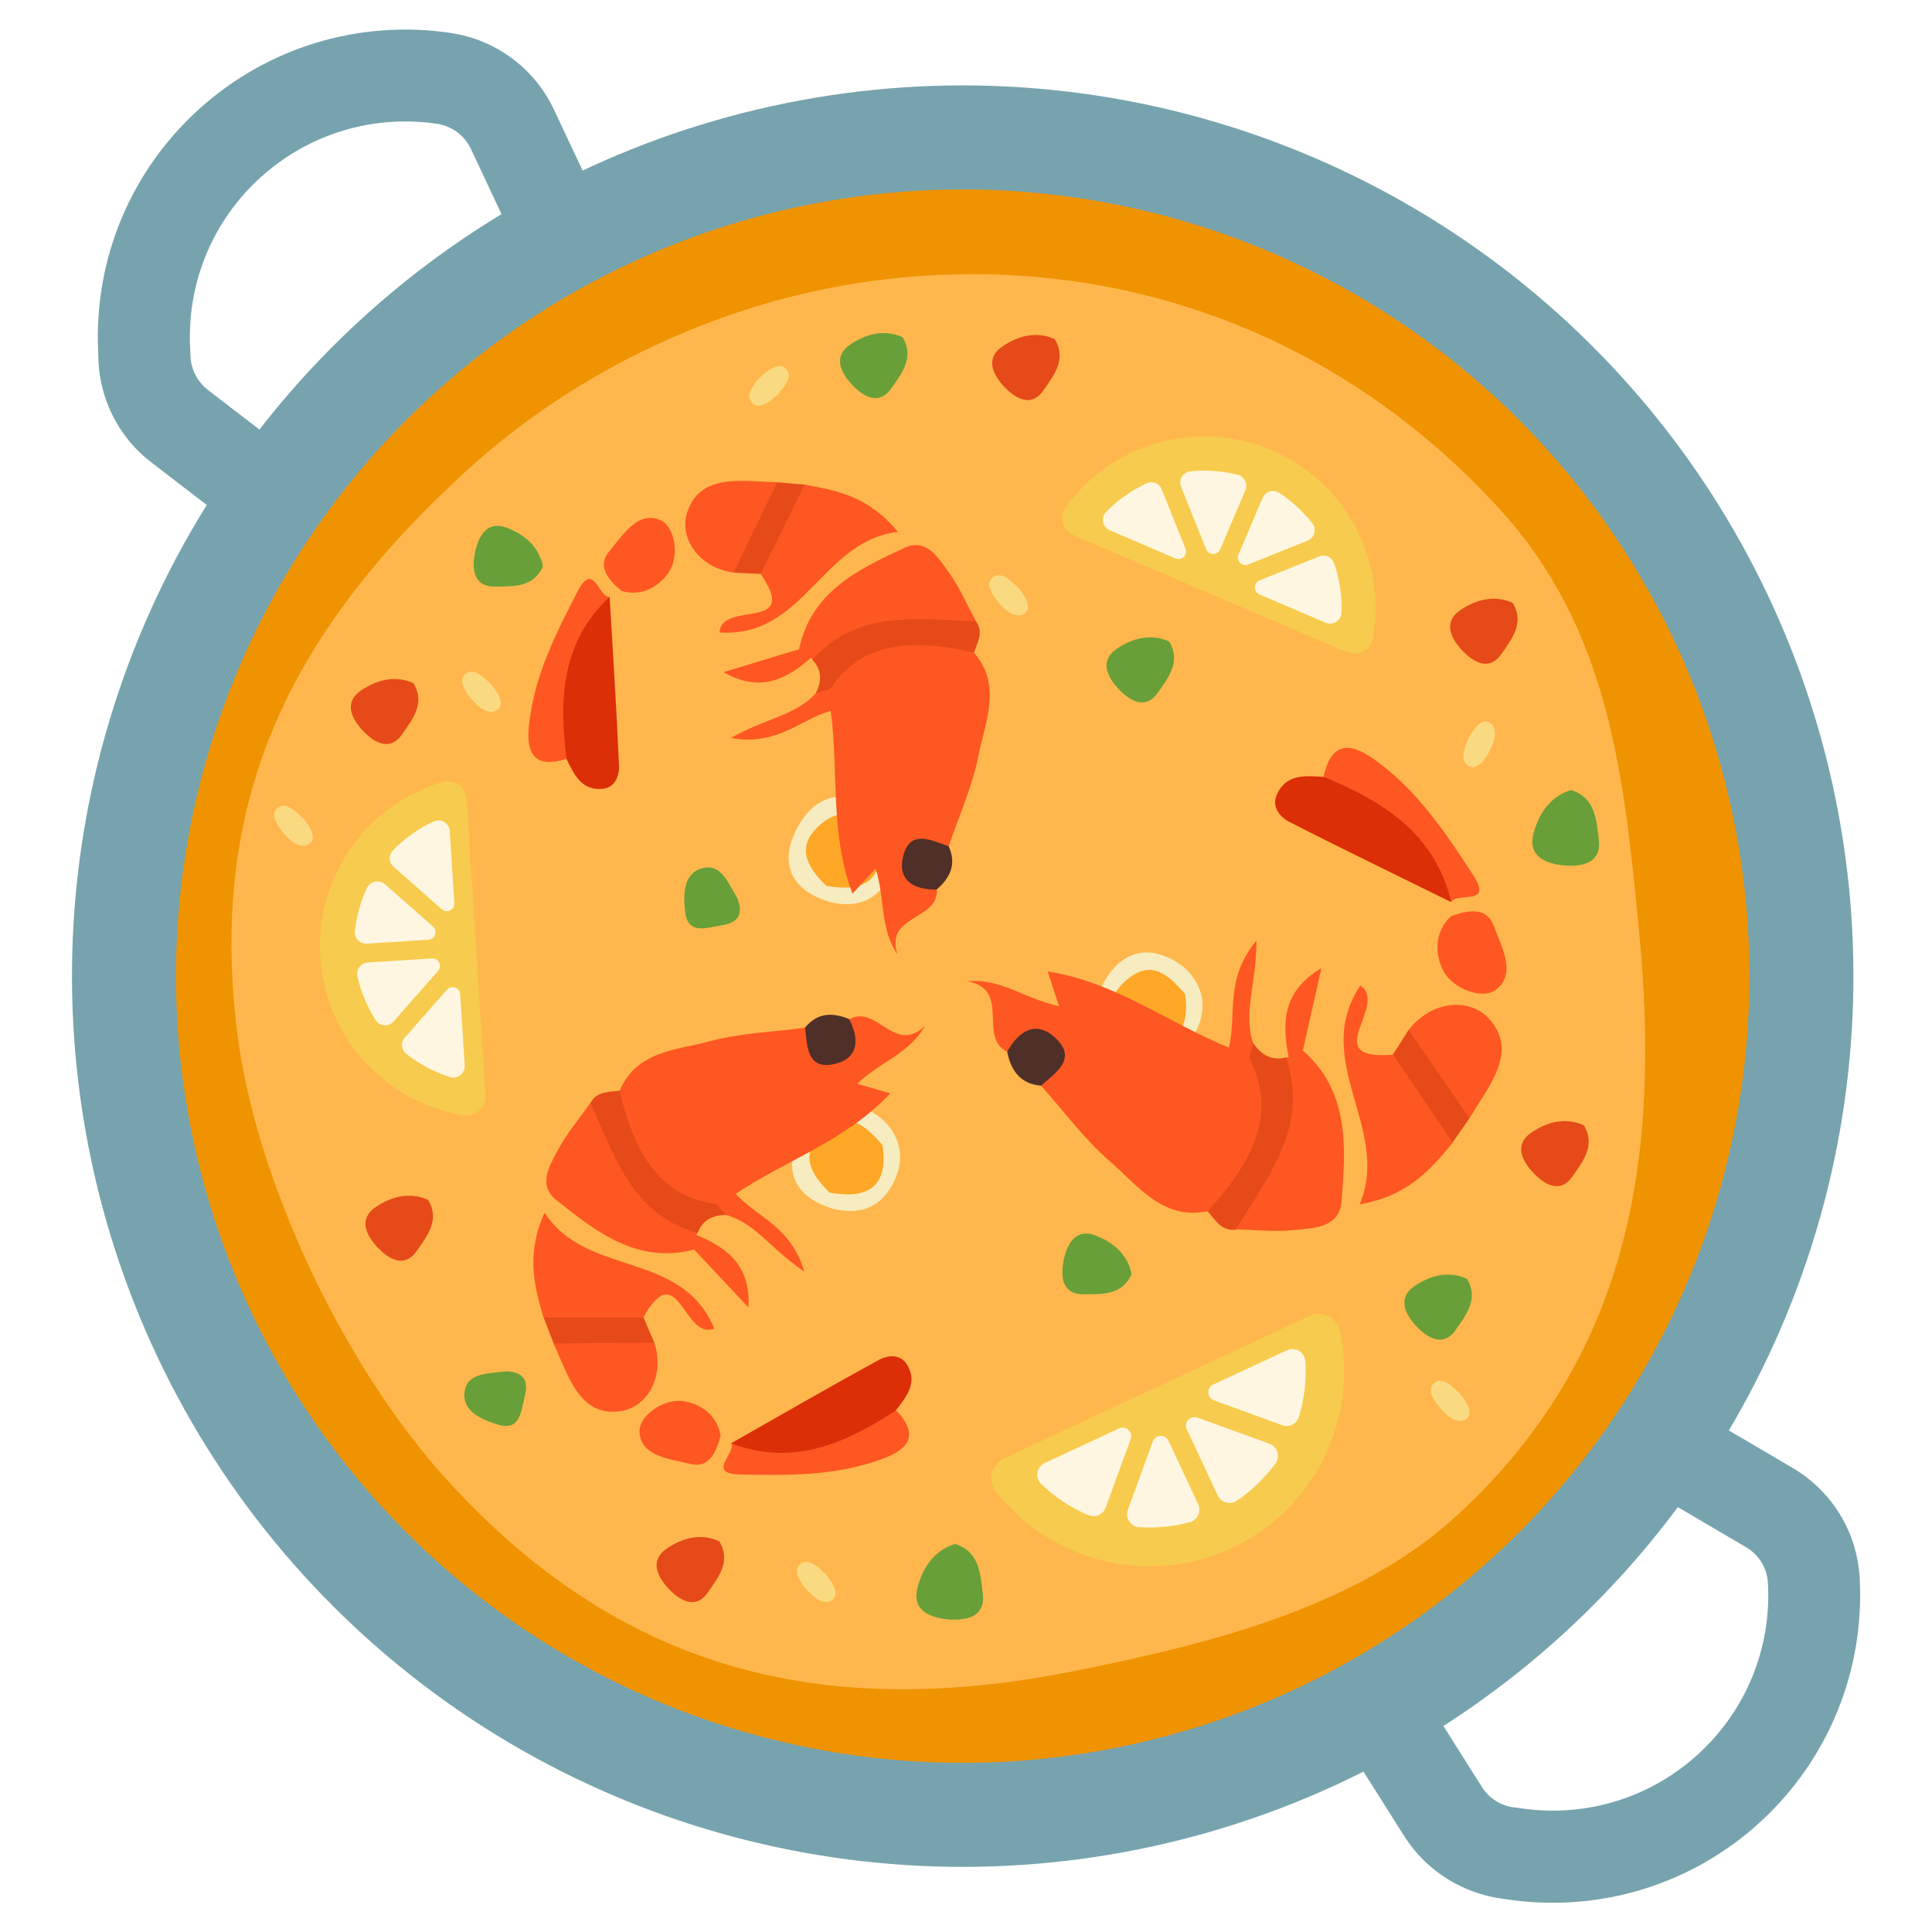 <?xml version="1.0" encoding="utf-8"?>
<!-- Generator: Adobe Illustrator 19.2.1, SVG Export Plug-In . SVG Version: 6.00 Build 0)  -->
<svg version="1.1" id="レイヤー_1" xmlns="http://www.w3.org/2000/svg" xmlns:xlink="http://www.w3.org/1999/xlink" x="0px"
	 y="0px" viewBox="0 0 128 128" style="enable-background:new 0 0 128 128;" xml:space="preserve">
<g>
	<g>
		<g>
			<path style="fill:#77A3AE;" d="M94,122.91c-0.36-0.39-0.68-0.82-0.97-1.27l-5.39-8.53c-0.9-1.42-0.47-3.3,0.95-4.2
				c1.42-0.9,3.31-0.47,4.2,0.95l5.39,8.53c0.47,0.74,1.23,1.24,2.11,1.35l0.66,0.09c4.24,0.57,8.47-0.76,11.61-3.66
				c3.14-2.9,4.81-7.01,4.57-11.28c-0.05-0.99-0.6-1.89-1.46-2.39l-8.68-5.1c-1.45-0.85-1.94-2.72-1.08-4.17
				c0.85-1.45,2.72-1.94,4.17-1.08l8.68,5.1c2.62,1.54,4.29,4.27,4.45,7.31c0.33,6.09-2.05,11.95-6.52,16.09
				c-4.48,4.14-10.51,6.04-16.55,5.23l-0.66-0.09C97.34,125.48,95.42,124.46,94,122.91z"/>
		</g>
		<g>
			<path style="fill:#77A3AE;" d="M8.87,29.58c-1.42-1.56-2.26-3.57-2.35-5.71L6.5,23.2C6.24,17.11,8.69,11.28,13.22,7.2
				s10.59-5.91,16.62-5.02c3.01,0.44,5.58,2.35,6.87,5.1l4.28,9.11c0.72,1.52,0.06,3.34-1.46,4.05c-1.52,0.72-3.34,0.06-4.05-1.46
				l-4.28-9.11c-0.42-0.9-1.26-1.52-2.25-1.67c-4.23-0.62-8.47,0.66-11.65,3.52c-3.18,2.86-4.89,6.95-4.71,11.22l0.03,0.67
				c0.04,0.88,0.46,1.68,1.15,2.22l8,6.15c1.33,1.03,1.58,2.94,0.56,4.27c-1.03,1.33-2.94,1.58-4.27,0.56l-8-6.15
				C9.63,30.33,9.23,29.97,8.87,29.58z"/>
		</g>
	</g>
	<g>
		
			<ellipse transform="matrix(0.739 -0.674 0.674 0.739 -26.925 59.855)" style="fill:#77A3AE;" cx="63.76" cy="64.67" rx="59" ry="59"/>
	</g>
	
		<ellipse transform="matrix(0.739 -0.674 0.674 0.739 -26.925 59.855)" style="fill:#F09300;" cx="63.76" cy="64.67" rx="52.11" ry="52.11"/>
	<path style="fill:#FFB74D;" d="M96.43,100.49c-6.71,6.12-16.66,8.48-24.95,10.16c-16.17,3.29-29.88,0.54-41.81-12.54
		c-7.01-7.69-12.75-20.06-13.95-29.66c-1.89-15.1,3.16-26.29,15.25-37.32c7.21-6.58,16.48-10.85,25.45-12.31
		c15.63-2.55,31.46,2.33,42.93,14.9c7.33,8.04,8.25,17.81,9.23,27.87C110.02,76.29,108.18,89.78,96.43,100.49z"/>
	<path style="fill:#FADA80;" d="M20.1,54.24c0.55,0.66,0.9,1.38,0.34,1.71c-0.52,0.3-1.21-0.19-1.74-0.86
		c-0.46-0.57-0.75-1.2-0.32-1.55C18.89,53.1,19.51,53.66,20.1,54.24z"/>
	<path style="fill:#FADA80;" d="M67.48,38.97c0.55,0.66,0.9,1.38,0.34,1.71c-0.52,0.3-1.21-0.19-1.74-0.86
		c-0.46-0.57-0.75-1.2-0.32-1.55C66.28,37.83,66.9,38.39,67.48,38.97z"/>
	<path style="fill:#FADA80;" d="M51.46,26.2c-0.63,0.58-1.33,0.97-1.69,0.42c-0.33-0.51,0.13-1.22,0.77-1.78
		c0.55-0.48,1.16-0.81,1.54-0.4C52.54,24.94,52.01,25.59,51.46,26.2z"/>
	<path style="fill:#FADA80;" d="M96.73,92.34c0.55,0.66,0.9,1.38,0.34,1.71c-0.52,0.3-1.21-0.19-1.74-0.86
		c-0.46-0.57-0.75-1.2-0.32-1.55C95.52,91.2,96.14,91.76,96.73,92.34z"/>
	<path style="fill:#FADA80;" d="M97.31,48.88c0.41-0.75,0.94-1.35,1.46-0.95c0.47,0.37,0.27,1.2-0.14,1.94
		c-0.36,0.64-0.83,1.14-1.32,0.88C96.7,50.42,96.99,49.64,97.31,48.88z"/>
	<path style="fill:#F6ECBF;" d="M79.14,78.38c0.55,0.66,0.9,1.38,0.34,1.71c-0.52,0.3-1.21-0.19-1.74-0.86
		c-0.46-0.57-0.75-1.2-0.32-1.55C77.94,77.24,78.56,77.8,79.14,78.38z"/>
	<path style="fill:#FADA80;" d="M32.55,45.36c0.55,0.66,0.9,1.38,0.34,1.71c-0.52,0.3-1.21-0.19-1.74-0.86
		c-0.46-0.57-0.75-1.2-0.32-1.55C31.35,44.22,31.97,44.78,32.55,45.36z"/>
	<path style="fill:#FADA80;" d="M54.73,104.33c0.55,0.66,0.9,1.38,0.34,1.71c-0.52,0.3-1.21-0.19-1.74-0.86
		c-0.46-0.57-0.75-1.2-0.32-1.55C53.53,103.19,54.15,103.75,54.73,104.33z"/>
	<path style="fill:#689F38;" d="M59.8,22.34c0.81,1.34-0.07,2.4-0.72,3.35c-0.83,1.23-1.88,0.58-2.61-0.18
		c-0.73-0.77-1.33-1.86-0.15-2.68C57.33,22.15,58.55,21.78,59.8,22.34z"/>
	<path style="fill:#689F38;" d="M97.19,84.72c0.81,1.34-0.07,2.4-0.72,3.35c-0.83,1.23-1.88,0.58-2.61-0.18
		c-0.73-0.77-1.33-1.86-0.15-2.68C94.71,84.53,95.93,84.16,97.19,84.72z"/>
	<path style="fill:#689F38;" d="M74.97,84.41c-0.63,1.44-2,1.32-3.15,1.34c-1.48,0.03-1.56-1.2-1.35-2.24
		c0.21-1.04,0.75-2.16,2.1-1.66C73.7,82.28,74.71,83.06,74.97,84.41z"/>
	<path style="fill:#689F38;" d="M35.97,37.52c-0.63,1.44-2,1.32-3.15,1.34c-1.48,0.03-1.56-1.2-1.35-2.24
		c0.21-1.04,0.75-2.16,2.1-1.66C34.7,35.39,35.7,36.17,35.97,37.52z"/>
	<path style="fill:#689F38;" d="M77.46,42.5c0.81,1.34-0.07,2.4-0.72,3.35c-0.83,1.23-1.88,0.58-2.61-0.18
		c-0.73-0.77-1.33-1.86-0.15-2.68C74.98,42.31,76.2,41.94,77.46,42.5z"/>
	<path style="fill:#E64A19;" d="M100.22,39.94c0.81,1.34-0.07,2.4-0.72,3.35c-0.83,1.23-1.88,0.58-2.61-0.18
		c-0.73-0.77-1.33-1.86-0.15-2.68C97.74,39.75,98.96,39.38,100.22,39.94z"/>
	<path style="fill:#E64A19;" d="M104.93,74.55c0.81,1.34-0.07,2.4-0.72,3.35c-0.83,1.23-1.88,0.58-2.61-0.18
		c-0.73-0.77-1.33-1.86-0.15-2.68C102.45,74.36,103.67,73.99,104.93,74.55z"/>
	<path style="fill:#E64A19;" d="M47.65,102.11c0.81,1.34-0.07,2.4-0.72,3.35c-0.83,1.23-1.88,0.58-2.61-0.18
		c-0.73-0.77-1.33-1.86-0.15-2.68C45.18,101.91,46.4,101.54,47.65,102.11z"/>
	<path style="fill:#E64A19;" d="M28.36,79.49c0.81,1.34-0.07,2.4-0.72,3.35c-0.83,1.23-1.88,0.58-2.61-0.18
		c-0.73-0.77-1.33-1.86-0.15-2.68C25.88,79.3,27.1,78.93,28.36,79.49z"/>
	<path style="fill:#E64A19;" d="M27.39,45.26c0.81,1.34-0.07,2.4-0.72,3.35c-0.83,1.23-1.88,0.58-2.61-0.18
		c-0.73-0.77-1.33-1.86-0.15-2.68C24.92,45.07,26.14,44.7,27.39,45.26z"/>
	<path style="fill:#E64A19;" d="M69.88,22.47c0.81,1.34-0.07,2.4-0.72,3.35c-0.83,1.23-1.88,0.58-2.61-0.18
		c-0.73-0.77-1.33-1.86-0.15-2.68C67.41,22.27,68.63,21.9,69.88,22.47z"/>
	<path style="fill:#689F38;" d="M63.27,102.29c1.64,0.51,1.68,2.01,1.84,3.26c0.21,1.6-1.11,1.83-2.27,1.74
		c-1.16-0.1-2.44-0.56-2.06-2.08C61.11,103.92,61.84,102.74,63.27,102.29z"/>
	<path style="fill:#689F38;" d="M104.08,52.34c1.64,0.51,1.68,2.01,1.84,3.26c0.21,1.6-1.11,1.83-2.27,1.74
		c-1.16-0.1-2.44-0.56-2.06-2.08C101.92,53.97,102.65,52.79,104.08,52.34z"/>
	<path style="fill:#689F38;" d="M33.55,90.85c1.12,0.05,1.5,0.6,1.21,1.69c-0.26,0.98-0.28,2.3-1.78,1.84
		c-1.1-0.33-2.54-0.94-2.15-2.4C31.12,90.91,32.53,91,33.55,90.85z"/>
	<path style="fill:#689F38;" d="M48.86,59.53c0.4,1.05,0.05,1.61-1.07,1.78c-1,0.15-2.22,0.65-2.4-0.91
		c-0.13-1.14-0.14-2.7,1.35-2.92C47.85,57.32,48.32,58.65,48.86,59.53z"/>
	<g>
		<path style="fill:#F6ECBF;" d="M54.93,80c-2.78-0.97-2.96-3.06-1.7-5.13c1.24-2.03,3.2-2.31,5.2-0.74
			c-0.03,0.65,1.03,1.37-0.13,1.95c-2.09-0.34-3.91-0.39-2.89,2.65C55.42,79.22,55.26,79.64,54.93,80z"/>
		<path style="fill:#F6ECBF;" d="M58.47,75.87c-0.01-0.58-0.03-1.16-0.04-1.74c1.39,1.29,1.52,2.87,0.67,4.4
			c-0.89,1.61-2.41,2.03-4.17,1.47c0.01-0.32,0.02-0.65,0.04-0.97C56.21,78.06,57.41,77.04,58.47,75.87z"/>
		<path style="fill:#FFA726;" d="M58.47,75.87c0.4,2.79-0.99,3.59-3.5,3.15c-1.3-1.28-2.08-2.64-0.33-4.11
			C56.29,73.54,57.41,74.66,58.47,75.87z"/>
	</g>
	<g>
		<path style="fill:#F6ECBF;" d="M54.7,59.67c-2.78-0.97-2.96-3.06-1.7-5.13c1.24-2.03,3.2-2.31,5.2-0.74
			c-0.03,0.65,1.03,1.37-0.13,1.95c-2.09-0.34-3.91-0.39-2.89,2.65C55.19,58.89,55.03,59.31,54.7,59.67z"/>
		<path style="fill:#F6ECBF;" d="M58.24,55.54c-0.01-0.58-0.03-1.16-0.04-1.74c1.39,1.29,1.52,2.87,0.67,4.4
			c-0.89,1.61-2.41,2.03-4.17,1.47c0.01-0.32,0.02-0.65,0.04-0.97C55.98,57.73,57.18,56.71,58.24,55.54z"/>
		<path style="fill:#FFA726;" d="M58.24,55.54c0.4,2.79-0.99,3.59-3.5,3.15c-1.3-1.28-2.08-2.64-0.33-4.11
			C56.06,53.21,57.18,54.34,58.24,55.54z"/>
	</g>
	<g>
		<path style="fill:#F6ECBF;" d="M74.97,69.98c-2.78-0.97-2.96-3.06-1.7-5.13c1.24-2.03,3.2-2.31,5.2-0.74
			c-0.03,0.65,1.03,1.37-0.13,1.95c-2.09-0.34-3.91-0.39-2.89,2.65C75.46,69.2,75.3,69.62,74.97,69.98z"/>
		<path style="fill:#F6ECBF;" d="M78.51,65.85c-0.01-0.58-0.03-1.16-0.04-1.74c1.39,1.29,1.52,2.87,0.67,4.4
			c-0.89,1.61-2.41,2.03-4.17,1.47c0.01-0.32,0.02-0.65,0.04-0.97C76.25,68.03,77.45,67.02,78.51,65.85z"/>
		<path style="fill:#FFA726;" d="M78.51,65.85c0.4,2.79-0.99,3.59-3.5,3.15c-1.3-1.28-2.08-2.64-0.33-4.11
			C76.33,63.52,77.45,64.64,78.51,65.85z"/>
	</g>
	<g>
		<g>
			<path style="fill:#F7CB4D;" d="M21.22,63.41c0.34,5.38,4.39,9.65,9.49,10.48c0.79,0.13,1.5-0.52,1.45-1.32l-1.25-19.63
				c-0.05-0.8-0.83-1.35-1.6-1.13C24.35,53.28,20.88,58.02,21.22,63.41z"/>
		</g>
		<g>
			<path style="fill:#FEF6E0;" d="M28.74,54.42c-1.02,0.47-1.93,1.12-2.7,1.91c-0.31,0.32-0.3,0.81,0.04,1.1l3.19,2.81
				c0.34,0.3,0.86,0.04,0.83-0.41l-0.3-4.76C29.76,54.54,29.22,54.2,28.74,54.42z"/>
			<path style="fill:#FEF6E0;" d="M30.79,70.59l-0.3-4.72c-0.03-0.45-0.58-0.63-0.88-0.3l-2.79,3.17c-0.29,0.33-0.24,0.82,0.11,1.09
				c0.85,0.67,1.83,1.2,2.89,1.53C30.32,71.52,30.82,71.11,30.79,70.59z"/>
			<path style="fill:#FEF6E0;" d="M24.31,58.83c-0.42,0.89-0.69,1.85-0.8,2.86c-0.05,0.46,0.33,0.86,0.8,0.83l4.07-0.26
				c0.45-0.03,0.63-0.58,0.3-0.88l-3.18-2.8C25.12,58.25,24.53,58.37,24.31,58.83z"/>
			<path style="fill:#FEF6E0;" d="M23.68,64.69c0.24,1.05,0.65,2.02,1.21,2.9c0.27,0.42,0.87,0.46,1.19,0.08l2.94-3.34
				c0.3-0.34,0.04-0.86-0.41-0.83l-4.25,0.27C23.9,63.8,23.58,64.24,23.68,64.69z"/>
		</g>
	</g>
	<g>
		<g>
			<path style="fill:#F7CB4D;" d="M84.25,29.83c-4.96-2.12-10.59-0.43-13.63,3.75c-0.47,0.65-0.21,1.57,0.53,1.89l18.08,7.73
				c0.74,0.32,1.58-0.13,1.73-0.92C91.88,37.19,89.21,31.95,84.25,29.83z"/>
		</g>
		<g>
			<path style="fill:#FEF6E0;" d="M88.88,40.6c0.04-1.12-0.13-2.23-0.49-3.27c-0.14-0.42-0.59-0.63-1-0.46l-3.94,1.58
				c-0.41,0.17-0.42,0.75-0.01,0.93l4.39,1.88C88.31,41.46,88.86,41.12,88.88,40.6z"/>
			<path style="fill:#FEF6E0;" d="M73.52,35.13L77.88,37c0.41,0.18,0.83-0.23,0.66-0.65l-1.57-3.92c-0.16-0.41-0.62-0.59-1.02-0.4
				c-0.99,0.46-1.9,1.1-2.67,1.89C72.91,34.3,73.04,34.93,73.52,35.13z"/>
			<path style="fill:#FEF6E0;" d="M86.94,34.66c-0.61-0.77-1.34-1.45-2.19-2.01c-0.39-0.25-0.92-0.09-1.1,0.34l-1.6,3.75
				c-0.18,0.41,0.23,0.83,0.65,0.66l3.93-1.58C87.09,35.64,87.25,35.06,86.94,34.66z"/>
			<path style="fill:#FEF6E0;" d="M81.99,31.45c-1.04-0.26-2.1-0.33-3.13-0.22c-0.49,0.05-0.8,0.57-0.61,1.03l1.66,4.13
				c0.17,0.41,0.75,0.42,0.93,0.01l1.67-3.92C82.69,32.05,82.44,31.56,81.99,31.45z"/>
		</g>
	</g>
	<g>
		<g>
			<path style="fill:#F7CB4D;" d="M81.6,102.56c5.56-2.59,8.41-8.64,7.17-14.39c-0.19-0.89-1.17-1.37-2-0.99L66.5,96.63
				c-0.83,0.39-1.09,1.44-0.53,2.17C69.58,103.44,76.04,105.15,81.6,102.56z"/>
		</g>
		<g>
			<path style="fill:#FEF6E0;" d="M68.97,98.31c0.92,0.89,1.98,1.58,3.13,2.07c0.46,0.2,0.98-0.02,1.15-0.49l1.66-4.54
				c0.17-0.48-0.32-0.93-0.78-0.71l-4.92,2.29C68.68,97.18,68.54,97.9,68.97,98.31z"/>
			<path style="fill:#FEF6E0;" d="M85.26,89.46l-4.88,2.27c-0.46,0.21-0.43,0.88,0.05,1.05l4.51,1.64c0.47,0.17,0.97-0.08,1.12-0.56
				c0.36-1.18,0.51-2.44,0.42-3.7C86.43,89.57,85.8,89.2,85.26,89.46z"/>
			<path style="fill:#FEF6E0;" d="M75.47,101.18c1.11,0.07,2.25-0.03,3.36-0.33c0.51-0.14,0.78-0.71,0.55-1.19l-1.96-4.2
				c-0.21-0.46-0.88-0.43-1.05,0.05l-1.65,4.53C74.53,100.56,74.9,101.14,75.47,101.18z"/>
			<path style="fill:#FEF6E0;" d="M81.94,99.43c1.01-0.68,1.87-1.53,2.57-2.48c0.33-0.46,0.13-1.11-0.41-1.3l-4.76-1.73
				c-0.48-0.17-0.93,0.32-0.71,0.78l2.05,4.39C80.91,99.56,81.51,99.72,81.94,99.43z"/>
		</g>
	</g>
	<g>
		<path style="fill:#FF5722;" d="M41.05,72.27c1.12-2.65,3.75-2.69,5.95-3.28c2.05-0.55,4.22-0.62,6.34-0.9
			c1.25,1.24,2.29,1.37,2.92-0.56c1.81-1.02,3.05,2.4,5.02,0.43c-1.04,1.87-2.95,2.36-4.48,3.84c0.75,0.22,1.38,0.4,2.18,0.64
			c-2.92,3.13-6.9,4.42-10.25,6.66c-0.44,0.59-1.05,0.91-1.76,1.07C43.04,79.75,40.39,76.22,41.05,72.27z"/>
		<path style="fill:#FF5722;" d="M36.01,87.29c-0.6-2.07-1.19-4.14,0.07-6.95c2.76,4.29,9.11,2.48,11.24,7.68
			c-2.02,0.83-2.38-4.87-4.7-0.73C40.42,88.91,38.22,88.97,36.01,87.29z"/>
		<path style="fill:#FF5722;" d="M45.99,82.79c-3.79,0.97-6.49-1.18-9.14-3.29c-1.27-1.02-0.4-2.34,0.16-3.39
			c0.58-1.08,1.39-2.02,2.1-3.03c0.49-0.27,0.93-0.1,1.06,0.36c1.03,3.48,3.49,5.89,6.04,8.25l-0.08,0.13
			C46.43,82.2,46.38,82.52,45.99,82.79z"/>
		<path style="fill:#DC2E07;" d="M48.44,95.62c3.26-1.85,6.51-3.73,9.8-5.53c0.56-0.31,1.4-0.4,1.84,0.3
			c0.75,1.2-0.02,2.13-0.71,3.03C56.9,96.99,51.42,98.09,48.44,95.62z"/>
		<path style="fill:#FF5722;" d="M43.35,88.95c0.73,2.24-0.47,4.27-2.21,4.54c-2.79,0.42-3.5-2.42-4.47-4.48
			C38.89,87.73,41.12,87.77,43.35,88.95z"/>
		<path style="fill:#FF5722;" d="M48.44,95.62c4.1,1.57,7.58,0.01,10.93-2.19c1.45,1.54,0.99,2.52-0.86,3.21
			c-3.08,1.15-6.27,1.12-9.47,1.05C46.74,97.64,48.8,96.27,48.44,95.62z"/>
		<path style="fill:#E64A19;" d="M46.22,81.69c-4.38-1.21-5.5-5.12-7.1-8.62c0.42-0.8,1.22-0.7,1.93-0.81
			c1.1,4.77,3.09,7.1,6.42,7.5c0.69-0.18,0.89,0.08,0.65,0.73C47.24,80.5,46.55,80.81,46.22,81.69z"/>
		<path style="fill:#FF5722;" d="M47.74,95.1c-0.28,1.12-0.76,2.2-2.01,1.89c-1.32-0.33-3.3-0.48-3.36-2.15
			c-0.04-1.02,1.52-2.14,2.78-2.02C46.31,92.93,47.49,93.68,47.74,95.1z"/>
		<path style="fill:#E64A19;" d="M43.35,88.95c-2.22,0.02-4.45,0.04-6.67,0.06c-0.22-0.57-0.44-1.14-0.66-1.72c2.21,0,4.41,0,6.62,0
			C42.87,87.85,43.11,88.4,43.35,88.95z"/>
		<path style="fill:#4F2F27;" d="M56.26,67.52c0.7,1.33,0.62,2.61-0.96,2.97c-1.86,0.42-1.81-1.18-1.96-2.41
			C54.16,67.08,55.16,67.06,56.26,67.52z"/>
		<path style="fill:#FF5722;" d="M48.12,80.5c-0.22-0.24-0.44-0.48-0.65-0.73c0.27-0.52,0.75-0.64,1.28-0.68
			c1.32,1.53,3.65,2.11,4.53,5.15C51.12,82.81,50.02,81.01,48.12,80.5z"/>
		<path style="fill:#FF5722;" d="M45.99,82.79c0.05-0.32,0.1-0.65,0.15-0.97c2.01,0.83,3.62,2.01,3.44,4.8
			C48.39,85.35,47.19,84.07,45.99,82.79z"/>
	</g>
	<g>
		<path style="fill:#FF5722;" d="M64.53,43.24c1.87,2.16,0.75,4.54,0.31,6.77c-0.41,2.07-1.3,4.05-1.99,6.07
			c-1.66,0.57-2.24,1.44-0.78,2.86c0.11,2.06-3.49,1.66-2.6,4.3c-1.21-1.75-0.81-3.68-1.46-5.7c-0.53,0.58-0.97,1.06-1.53,1.67
			c-1.51-3.99-0.91-8.12-1.44-12.1c-0.33-0.66-0.35-1.34-0.18-2.04C56.96,41.72,61.29,40.9,64.53,43.24z"/>
		<path style="fill:#FF5722;" d="M53.31,32.11c2.12,0.38,4.23,0.76,6.18,3.13c-5.05,0.58-6.23,7.05-11.82,6.66
			c0.15-2.17,5.4,0.02,2.72-3.88C49.93,35.34,50.85,33.35,53.31,32.11z"/>
		<path style="fill:#FF5722;" d="M52.94,43.01c0.8-3.81,3.92-5.29,6.97-6.71c1.47-0.69,2.27,0.67,2.96,1.64
			c0.71,0.99,1.2,2.13,1.78,3.21c0.03,0.56-0.32,0.87-0.79,0.79c-3.57-0.62-6.81,0.52-10.04,1.76l-0.08-0.13
			C53.28,43.67,53.01,43.48,52.94,43.01z"/>
		<path style="fill:#DC2E07;" d="M40.39,39.55c0.22,3.73,0.46,7.46,0.62,11.2c0.03,0.64-0.26,1.43-1.08,1.51
			c-1.41,0.14-1.89-0.95-2.4-1.98C35.44,46.52,36.87,41.13,40.39,39.55z"/>
		<path style="fill:#FF5722;" d="M48.6,37.94c-2.33-0.34-3.61-2.31-3.08-3.97c0.86-2.68,3.7-2.06,5.97-2.02
			C51.66,34.49,50.64,36.46,48.6,37.94z"/>
		<path style="fill:#FF5722;" d="M40.39,39.55c-3.21,2.98-3.35,6.77-2.86,10.73c-2.02,0.62-2.69-0.22-2.49-2.19
			c0.33-3.25,1.77-6.1,3.24-8.93C39.34,37.14,39.65,39.59,40.39,39.55z"/>
		<path style="fill:#E64A19;" d="M53.82,43.71c3.01-3.38,7-2.66,10.84-2.55c0.53,0.73,0.09,1.4-0.13,2.08
			c-4.75-1.12-7.71-0.37-9.54,2.43c-0.14,0.7-0.46,0.76-0.94,0.26C54.44,45.14,54.47,44.39,53.82,43.71z"/>
		<path style="fill:#FF5722;" d="M41.17,39.15c-0.88-0.74-1.63-1.65-0.8-2.63c0.88-1.04,1.88-2.73,3.4-2.05
			c0.93,0.42,1.25,2.3,0.58,3.37C43.73,38.83,42.55,39.56,41.17,39.15z"/>
		<path style="fill:#E64A19;" d="M48.6,37.94c0.96-2,1.93-4,2.89-5.99c0.61,0.05,1.22,0.11,1.83,0.16
			c-0.97,1.97-1.94,3.94-2.92,5.91C49.8,38,49.2,37.97,48.6,37.94z"/>
		<path style="fill:#4F2F27;" d="M62.06,58.93c-1.5,0.04-2.61-0.6-2.23-2.17c0.44-1.85,1.85-1.1,3.02-0.69
			C63.39,57.24,62.96,58.15,62.06,58.93z"/>
		<path style="fill:#FF5722;" d="M54.05,45.93c0.31-0.09,0.63-0.18,0.94-0.26c0.34,0.47,0.24,0.95,0.04,1.44
			c-1.95,0.5-3.5,2.34-6.6,1.78C50.67,47.6,52.75,47.4,54.05,45.93z"/>
		<path style="fill:#FF5722;" d="M52.94,43.01c0.27,0.19,0.53,0.38,0.8,0.56c-1.63,1.44-3.39,2.35-5.81,0.96
			C49.6,44.03,51.27,43.52,52.94,43.01z"/>
	</g>
	<g>
		<path style="fill:#FF5722;" d="M80.01,80.25c-3,0.6-4.61-1.7-6.45-3.28c-1.71-1.48-3.07-3.34-4.59-5.04
			c0.34-1.84-0.16-2.83-2.24-2.24c-1.98-0.98,0.3-4.12-2.63-4.68c2.26-0.2,3.84,1.19,6.06,1.65c-0.26-0.79-0.47-1.46-0.75-2.3
			c4.5,0.7,8.02,3.43,12,5.04c0.79,0.04,1.43,0.39,2,0.91C85.41,74.01,83.88,78.47,80.01,80.25z"/>
		<path style="fill:#FF5722;" d="M96.25,75.7c-1.46,1.77-2.94,3.53-6.17,4.09c2.12-4.99-3.27-9.51,0.04-14.49
			c1.94,1.28-2.86,5.01,2.17,4.57C95.03,70.85,96.4,72.75,96.25,75.7z"/>
		<path style="fill:#FF5722;" d="M86.32,69.6c3.12,2.75,2.84,6.42,2.56,10.01c-0.14,1.73-1.82,1.75-3.09,1.88
			c-1.29,0.14-2.61-0.01-3.92-0.04c-0.53-0.27-0.64-0.76-0.31-1.15c2.45-2.99,3.1-6.6,3.65-10.25l0.16-0.01
			C85.54,69.57,85.85,69.42,86.32,69.6z"/>
		<path style="fill:#DC2E07;" d="M96.15,59.77c-3.58-1.77-7.18-3.5-10.73-5.32c-0.61-0.31-1.19-0.99-0.83-1.8
			c0.61-1.38,1.88-1.26,3.1-1.18C92.29,51.5,96.54,55.67,96.15,59.77z"/>
		<path style="fill:#FF5722;" d="M93.32,68.24c1.54-1.98,4.05-2.14,5.31-0.77c2.04,2.21-0.04,4.53-1.27,6.61
			C94.91,72.9,93.62,70.92,93.32,68.24z"/>
		<path style="fill:#FF5722;" d="M96.15,59.77c-1.07-4.55-4.52-6.68-8.46-8.31c0.49-2.2,1.62-2.38,3.34-1.16
			c2.85,2.02,4.73,4.85,6.59,7.71C98.94,60.06,96.5,59.07,96.15,59.77z"/>
		<path style="fill:#E64A19;" d="M85.21,70.06c1.55,4.58-1.22,7.9-3.34,11.41c-0.96,0.11-1.35-0.65-1.87-1.22
			c3.55-3.82,4.41-6.97,2.77-10.14c-0.57-0.5-0.46-0.83,0.25-1.01C83.55,69.88,84.24,70.3,85.21,70.06z"/>
		<path style="fill:#FF5722;" d="M96.11,60.71c1.15-0.43,2.39-0.64,2.86,0.64c0.5,1.36,1.55,3.19,0.11,4.24
			c-0.88,0.64-2.79-0.06-3.44-1.24C95.06,63.26,95.01,61.77,96.11,60.71z"/>
		<path style="fill:#E64A19;" d="M93.32,68.24c1.35,1.95,2.7,3.9,4.04,5.84c-0.37,0.54-0.74,1.07-1.12,1.61
			c-1.32-1.94-2.64-3.88-3.96-5.83C92.64,69.33,92.98,68.78,93.32,68.24z"/>
		<path style="fill:#4F2F27;" d="M66.73,69.69c0.75-1.41,1.93-2.11,3.19-0.93c1.48,1.38,0.04,2.3-0.95,3.17
			C67.6,71.81,66.98,70.93,66.73,69.69z"/>
		<path style="fill:#FF5722;" d="M83.02,69.1c-0.08,0.34-0.17,0.67-0.25,1.01c-0.62,0.07-1.01-0.28-1.36-0.72
			c0.56-2.08-0.33-4.48,1.83-7.07C83.26,65.08,82.34,67.12,83.02,69.1z"/>
		<path style="fill:#FF5722;" d="M86.32,69.6c-0.31,0.15-0.63,0.3-0.94,0.44c-0.47-2.27-0.4-4.39,2.17-5.9
			C87.13,65.96,86.73,67.78,86.32,69.6z"/>
	</g>
</g>
</svg>
